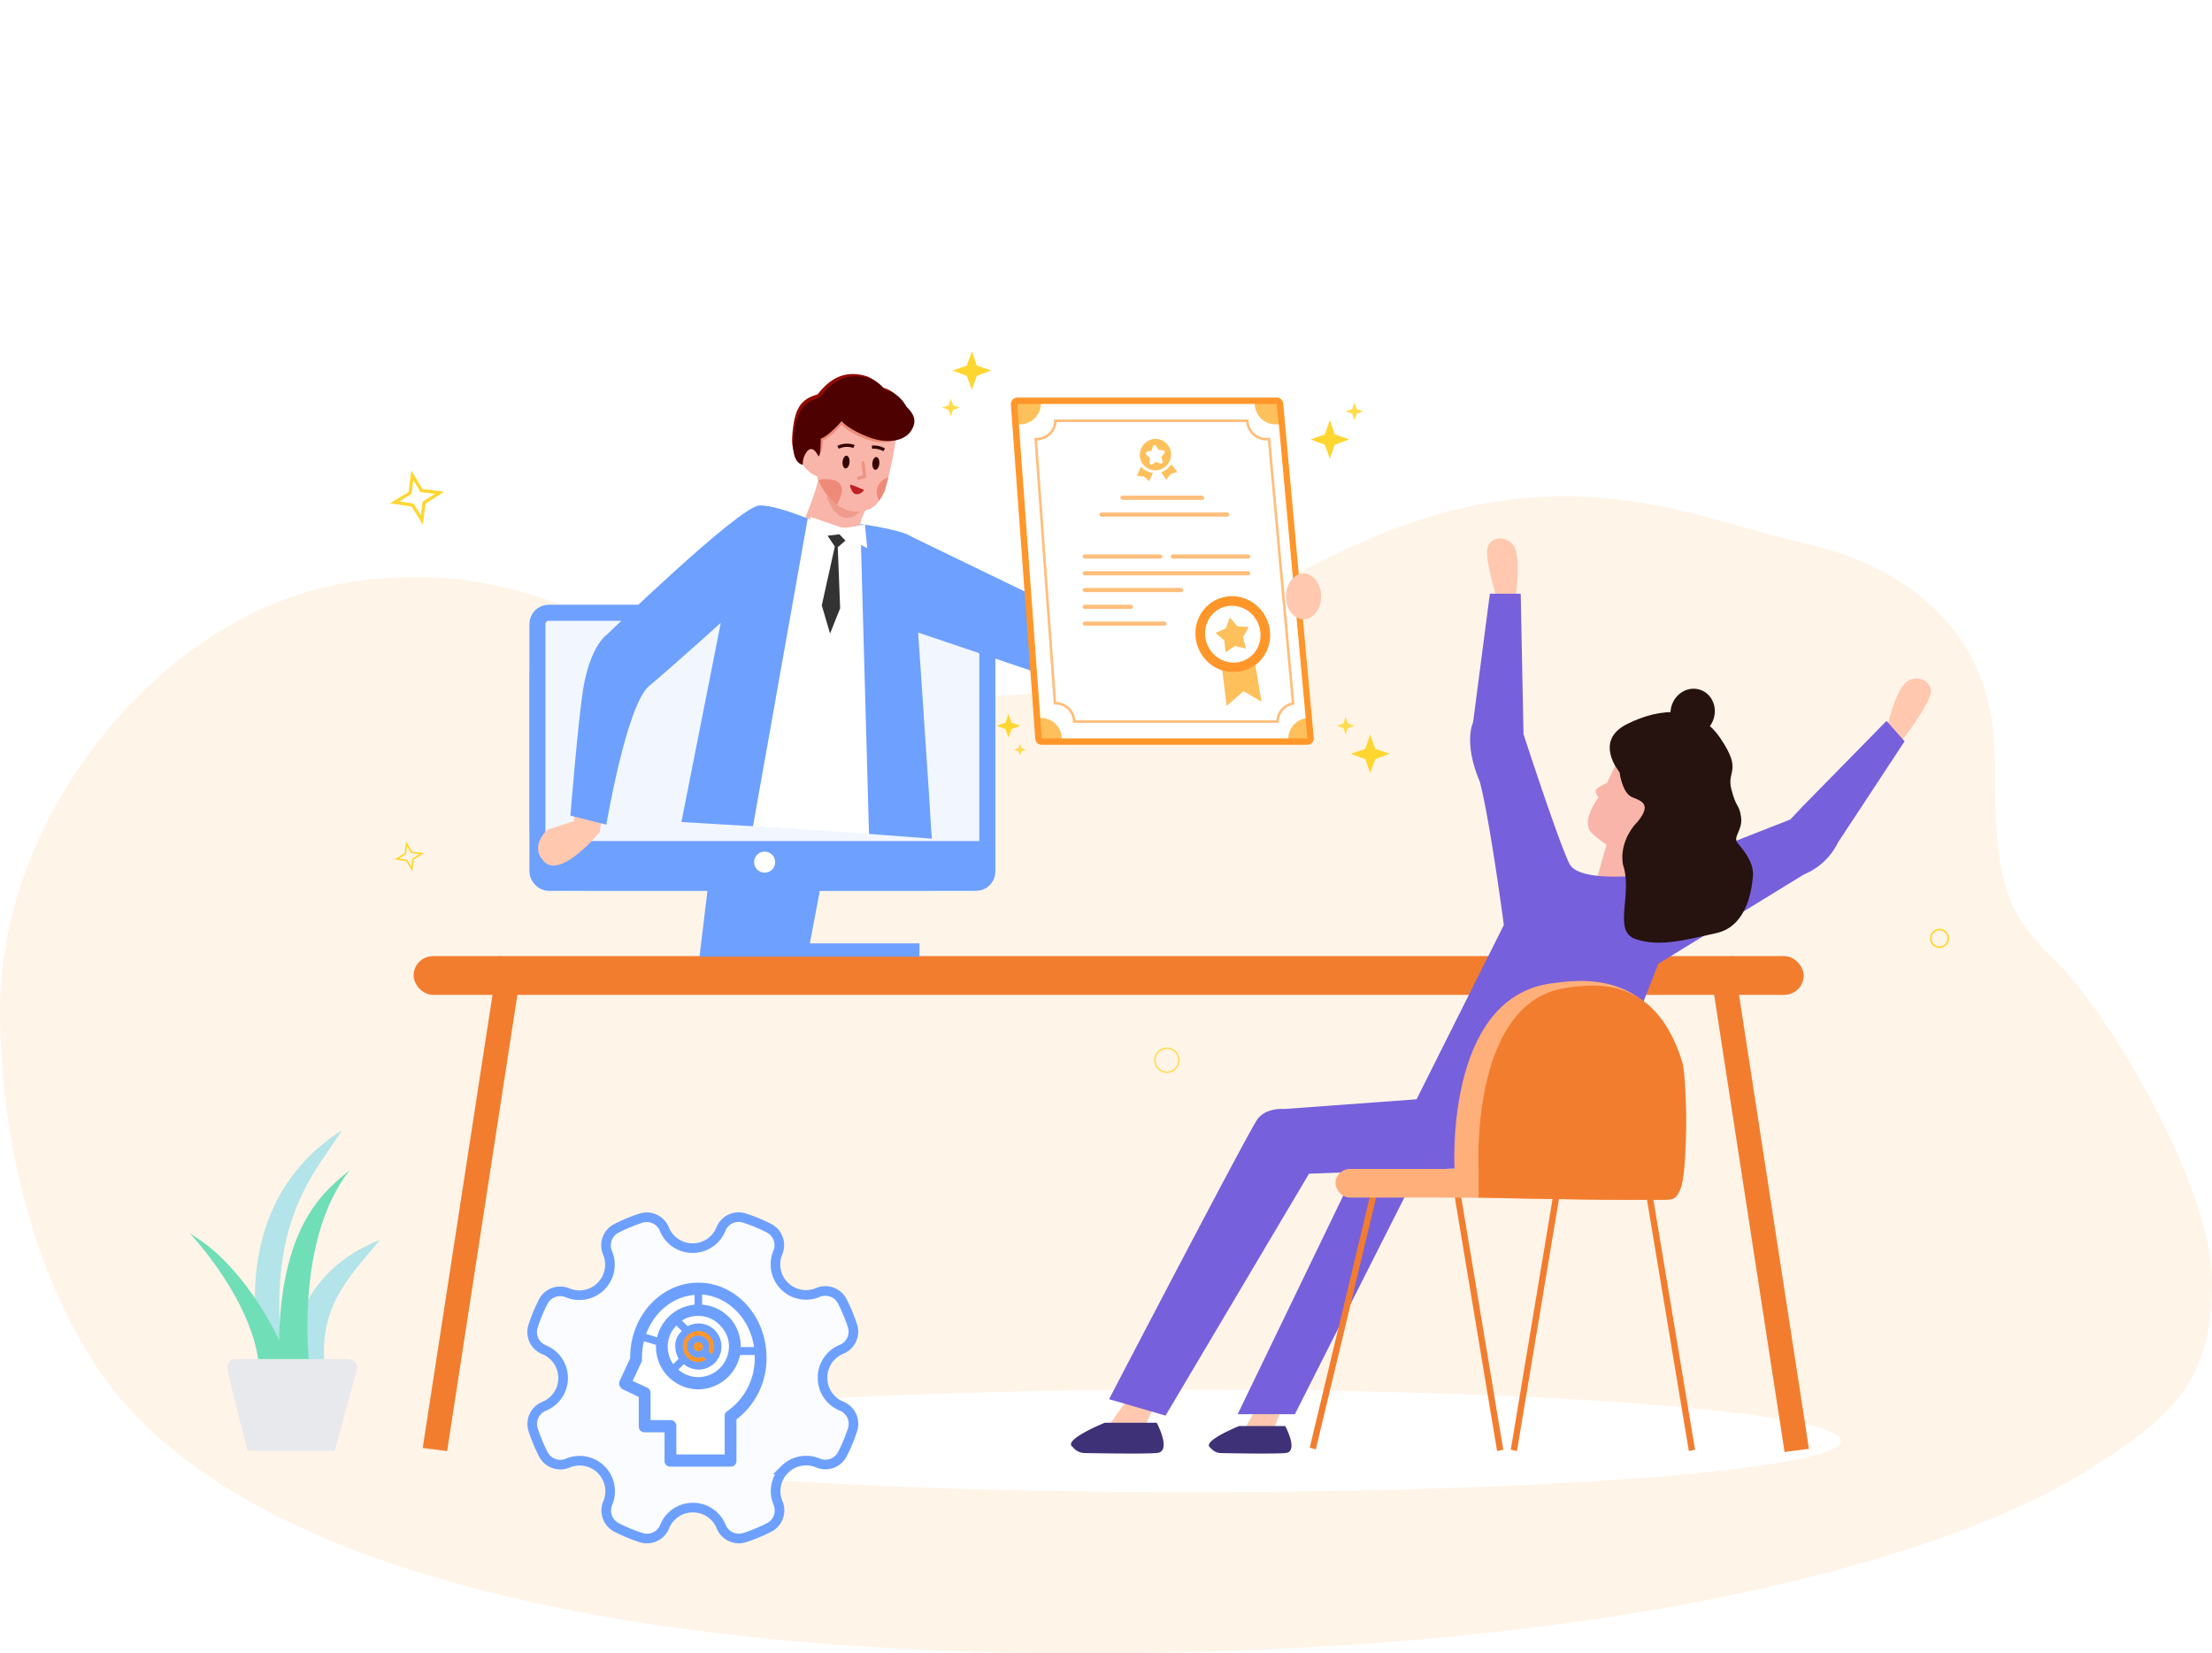 <svg xmlns="http://www.w3.org/2000/svg" xmlns:xlink="http://www.w3.org/1999/xlink" width="690" height="515.677" viewBox="0 0 690 515.677">
  <defs>
    <style>
      .cls-1 {
        fill: #fff4e8;
      }

      .cls-2, .cls-31 {
        fill: #fff;
      }

      .cls-3 {
        fill: #f27d2f;
      }

      .cls-4 {
        fill: #4075be;
      }

      .cls-5 {
        fill: #f2f7ff;
        stroke: #6da0ff;
        stroke-width: 5px;
      }

      .cls-6 {
        fill: #6da0ff;
      }

      .cls-7 {
        fill: #f9b5a9;
      }

      .cls-8 {
        fill: #ef9b8c;
      }

      .cls-9 {
        fill: #920b03;
      }

      .cls-10 {
        fill: #ed8c79;
      }

      .cls-11 {
        fill: #4d0101;
      }

      .cls-12, .cls-14, .cls-28, .cls-34, .cls-35, .cls-36, .cls-42 {
        fill: none;
      }

      .cls-12 {
        stroke: #320101;
      }

      .cls-13 {
        fill: #320101;
      }

      .cls-14 {
        stroke: #ef9381;
      }

      .cls-14, .cls-27, .cls-34 {
        stroke-linecap: round;
      }

      .cls-14, .cls-27 {
        stroke-linejoin: round;
      }

      .cls-15 {
        fill: #be2023;
      }

      .cls-16 {
        fill: #ed8b78;
      }

      .cls-17 {
        fill: #ffc8af;
      }

      .cls-18 {
        fill: #333;
      }

      .cls-19 {
        fill: #3e3178;
      }

      .cls-20 {
        fill: #7660dc;
      }

      .cls-21 {
        fill: #26120f;
      }

      .cls-22 {
        fill: #ffaf7a;
      }

      .cls-23 {
        fill: #b2e4e9;
      }

      .cls-24 {
        fill: #70deb7;
      }

      .cls-25 {
        fill: #e7e9ed;
      }

      .cls-26, .cls-38, .cls-40 {
        fill: #ff962a;
      }

      .cls-26 {
        opacity: 0.15;
      }

      .cls-27, .cls-30 {
        fill: #fec05b;
      }

      .cls-28 {
        stroke: #ffbe7b;
        stroke-width: 0.8px;
      }

      .cls-29 {
        fill: #ffbe7b;
      }

      .cls-31 {
        stroke: #ff962a;
      }

      .cls-31, .cls-37 {
        stroke-width: 3px;
      }

      .cls-32 {
        fill: #ffd630;
      }

      .cls-33 {
        fill: #ffdc4e;
      }

      .cls-35, .cls-36 {
        stroke: #ffd630;
        stroke-width: 0.5px;
      }

      .cls-36 {
        opacity: 0.75;
      }

      .cls-37 {
        fill: #fbfcff;
      }

      .cls-37, .cls-39 {
        stroke: #6da0fe;
      }

      .cls-39 {
        fill: #6da0fe;
      }

      .cls-41, .cls-43, .cls-44, .cls-45 {
        stroke: none;
      }

      .cls-43 {
        fill: #ff962a;
      }

      .cls-44 {
        fill: #ffd630;
      }

      .cls-45 {
        fill: #6da0fe;
      }

      .cls-46 {
        filter: url(#路径_4396);
      }

      .cls-47 {
        filter: url(#路径_4295);
      }

      .cls-48 {
        filter: url(#路径_2794);
      }
    </style>
    <filter id="路径_2794" x="244.509" y="155.227" width="31.821" height="22.081" filterUnits="userSpaceOnUse">
      <feOffset input="SourceAlpha"/>
      <feGaussianBlur stdDeviation="2" result="blur"/>
      <feFlood flood-opacity="0.161"/>
      <feComposite operator="in" in2="blur"/>
      <feComposite in="SourceGraphic"/>
    </filter>
    <filter id="路径_4295" x="307.819" y="116.5" width="109.484" height="123.294" filterUnits="userSpaceOnUse">
      <feOffset input="SourceAlpha"/>
      <feGaussianBlur stdDeviation="2.5" result="blur-2"/>
      <feFlood flood-color="#d85600" flood-opacity="0.122"/>
      <feComposite operator="in" in2="blur-2"/>
      <feComposite in="SourceGraphic"/>
    </filter>
    <filter id="路径_4396" x="155.482" y="369.111" width="121.266" height="121.267" filterUnits="userSpaceOnUse">
      <feOffset dy="1" input="SourceAlpha"/>
      <feGaussianBlur stdDeviation="3" result="blur-3"/>
      <feFlood flood-color="#0050e5" flood-opacity="0.161"/>
      <feComposite operator="in" in2="blur-3"/>
      <feComposite in="SourceGraphic"/>
    </filter>
  </defs>
  <g id="组_7495" data-name="组 7495" transform="translate(-970 -61.323)">
    <g id="组_7488" data-name="组 7488">
      <g id="组_7409" data-name="组 7409" transform="translate(-4.882 -58.187)">
        <path id="路径-244" class="cls-1" d="M31.961,297.206c50.876,62.142,178.957,81.245,301.309,81.245,183.529,0,276.913-35.243,309.166-54.3s43.526-30.981,43.526-61.533S652.824,177.505,637.088,162.4s-19.047-24.906-18.853-62.395-24.008-59.626-59.4-67.794S484.476,4.2,421.6,31.455,354.219,88.247,268.447,77.783,167.729,36.039,107.283,44.045-4.038,116.732-4.038,177.51C-4.038,218.03,6.75,264.948,31.961,297.206Z" transform="translate(978.92 256.736)"/>
        <ellipse id="椭圆_959" data-name="椭圆 959" class="cls-2" cx="202" cy="16" rx="202" ry="16" transform="translate(1145.155 552.926)"/>
        <g id="桌子" transform="translate(1103.895 417.348)">
          <rect id="矩形_6615" data-name="矩形 6615" class="cls-3" width="433.619" height="12.075" rx="6.038" transform="translate(0 0.377)"/>
          <path id="路径_4316" data-name="路径 4316" class="cls-3" d="M2.05.093,9.721,0,7.671,155.195,0,155.288Z" transform="translate(24.46 0) rotate(8)"/>
          <path id="路径_4317" data-name="路径 4317" class="cls-3" d="M0,0,7.671.093l2.05,155.474-7.671-.093Z" transform="translate(435.256 154.052) rotate(172)"/>
        </g>
        <g id="电脑" transform="translate(1140.022 308.133)">
          <g id="组_7401" data-name="组 7401" transform="translate(0 0)">
            <g id="组_6229" data-name="组 6229" transform="translate(0)">
              <g id="组_5922" data-name="组 5922">
                <g id="组_5917" data-name="组 5917">
                  <g id="组_5904" data-name="组 5904">
                    <g id="组_5680" data-name="组 5680">
                      <g id="组_5641" data-name="组 5641">
                        <g id="组_5638" data-name="组 5638">
                          <g id="组_5632" data-name="组 5632">
                            <g id="组_5520" data-name="组 5520">
                              <g id="组_5404" data-name="组 5404">
                                <rect id="矩形_5366" data-name="矩形 5366" class="cls-4" width="142.807" height="86.692" rx="20" transform="translate(0 2.535)"/>
                                <g id="矩形_5207" data-name="矩形 5207" class="cls-5">
                                  <rect class="cls-41" width="145.341" height="89.227" rx="6"/>
                                  <rect class="cls-42" x="2.5" y="2.5" width="140.341" height="84.227" rx="3.5"/>
                                </g>
                              </g>
                            </g>
                          </g>
                        </g>
                      </g>
                    </g>
                  </g>
                </g>
              </g>
            </g>
          </g>
          <rect id="矩形_6618" data-name="矩形 6618" class="cls-6" width="137.221" height="12.075" transform="translate(4.222 73.693)"/>
          <path id="路径_4268" data-name="路径 4268" class="cls-6" d="M-4250.052,1620.879l-3.465,28.651h68.623v-4.159h-34.2l4.39-23.106Z" transform="translate(4306.571 -1539.756)"/>
          <circle id="椭圆_942" data-name="椭圆 942" class="cls-2" cx="3.293" cy="3.293" r="3.293" transform="translate(70.088 76.986)"/>
        </g>
        <g id="男" transform="translate(1140.143 222.187)">
          <g id="组_7398" data-name="组 7398" transform="translate(26.434 0) rotate(9)">
            <g id="组_5240" data-name="组 5240" transform="translate(0 0)">
              <g id="组_5202" data-name="组 5202" transform="translate(0 0)">
                <path id="路径_2802" data-name="路径 2802" class="cls-7" d="M1.185,0A109.056,109.056,0,0,1,0,16.6c7.529,3.431,18.166,5.783,18.166,5.783H21.69l-1.8-5.783s-4.036-3.621-1.726-12.216C5.8,1.269,1.185,0,1.185,0Z" transform="translate(69.066 35.885) rotate(7)"/>
                <path id="路径_2809" data-name="路径 2809" class="cls-8" d="M0,0S4.251,8.294,9.694,4.348A21.3,21.3,0,0,0,12.264.962C6.925,1.8,0,0,0,0Z" transform="matrix(0.999, 0.035, -0.035, 0.999, 73.518, 41.171)"/>
                <g id="组_5199" data-name="组 5199" transform="translate(62.126 0) rotate(7)">
                  <path id="路径_2780" data-name="路径 2780" class="cls-7" d="M2.377,21.289s1.484,2.105,5.539,2.649c.621,1.482,7.8,9.827,15.825,6.861,2.888-1.481,4.918-2.238,5.695-8.966C29.513,17,28.5,0,26.317,0S8.2.083,6.745,1.718.19,6.588.009,12.225A15.288,15.288,0,0,0,2.377,21.289Z" transform="translate(3.815 10.344)"/>
                  <path id="路径_2789" data-name="路径 2789" class="cls-9" d="M5.615,30.362s-3.5.758-4.926-6.581S-.215,12.745,4.8,9.693C6.449,5.892,9.4-.385,18.423.019c2.95.518,4.19,1.266,5.016,2.015a9.965,9.965,0,0,1,7.728,2.995c2.419,1.324,4.481,2.763,3.6,6.276s-5.426,6.221-12.15,5.644-9.263-2.36-9.263-2.36-2.534,5.355-4.655,6.736c.529,2.075,1.414,5.07.765,5.3-.539-.586-2.476-2.677-3.63-.7A5.762,5.762,0,0,0,5.615,30.362Z" transform="translate(0 0)"/>
                  <path id="路径_2792" data-name="路径 2792" class="cls-10" d="M1.367,21.586s.164,5.26-1.121-1.5,2.7-6.875,7.218-9.686c1.49-3.5,1.8-7.358,9.94-6.987,2.659.477,2.612-4.036,3.356-3.346a8.88,8.88,0,0,1,6.97,2.757c2.179,1.218,4.042,2.544,3.245,5.778s-4.9,5.725-10.959,5.2-8.351-2.174-8.351-2.174-2.286,4.93-4.2,6.2c.478,1.908.584,4.555,0,4.767-.486-.537-2.64-4.324-3.68-2.507S1.367,21.586,1.367,21.586Z" transform="translate(2.955 5.079)"/>
                  <path id="路径_2779" data-name="路径 2779" class="cls-11" d="M5.71,31.621S2.149,32.41.7,24.769-.218,13.274,4.88,10.1C6.559,6.137,9.558-.4,18.737.019c3,.539,4.256,1.32,5.094,2.1A10.006,10.006,0,0,1,31.69,5.237c2.458,1.38,4.559,2.879,3.657,6.538s-5.516,6.479-12.355,5.878S13.575,15.2,13.575,15.2,11,20.771,8.838,22.212c.539,2.157,1.441,5.277.777,5.517C9.072,27.12,7.1,24.941,5.925,27A6.13,6.13,0,0,0,5.71,31.621Z" transform="translate(0.754 0.417)"/>
                  <path id="路径_2785" data-name="路径 2785" class="cls-12" d="M0,1.614A6.52,6.52,0,0,1,4.715,0" transform="translate(15.512 22.145)"/>
                  <path id="路径_2786" data-name="路径 2786" class="cls-12" d="M0,2.231A6.549,6.549,0,0,1,3.2,0" transform="translate(26.821 18.901) rotate(31)"/>
                  <ellipse id="椭圆_648" data-name="椭圆 648" class="cls-13" cx="1.086" cy="1.991" rx="1.086" ry="1.991" transform="matrix(0.982, -0.191, 0.191, 0.982, 26.783, 23.592)"/>
                  <ellipse id="椭圆_649" data-name="椭圆 649" class="cls-13" cx="1.086" cy="1.991" rx="1.086" ry="1.991" transform="matrix(0.982, -0.191, 0.191, 0.982, 17.728, 25.753)"/>
                  <path id="路径_2787" data-name="路径 2787" class="cls-14" d="M0,0,1.634,3.978,0,5" transform="translate(24.338 26.245)"/>
                  <g id="组_5198" data-name="组 5198" transform="translate(11.967 28.365)">
                    <path id="路径_2788" data-name="路径 2788" class="cls-15" d="M.03.117h0C-.208-.02.992,2.5,2.443,2.424S4.7.49,4.7.49,3.294.23,1.869.117C.811.077.088-.125.03.117Z" transform="translate(10.388 5.496)"/>
                    <path id="路径_2790" data-name="路径 2790" class="cls-16" d="M0,1.583S10.023-4.387,8.164,6.86a17.236,17.236,0,0,1-4.873-2.4A19.216,19.216,0,0,1,0,1.583Z" transform="matrix(0.998, 0.07, -0.07, 0.998, 0.479, 5.269)"/>
                    <path id="路径_2791" data-name="路径 2791" class="cls-16" d="M2.417,0s-4.885,3.238-.765,7.923c0,0,.271-.854.316-1a12.179,12.179,0,0,0,.5-2.427c.064-.7-.006-1.439,0-2.286C2.447,1.426,2.417,0,2.417,0Z" transform="translate(18.793 0)"/>
                  </g>
                </g>
                <path id="路径_4270" data-name="路径 4270" class="cls-17" d="M11.258,0l8.675,1.679-.7,4.477S7.481,20.428,2.163,15.531,3,5.317,3,5.317l8.255-2.659Z" transform="translate(0 152.625) rotate(-9)"/>
                <path id="路径_4265" data-name="路径 4265" class="cls-6" d="M75.655,5.952S58.3-.767,52,.073,7.258,43.72,7.258,43.72s-4.7,3.6-6.043,17.24C.326,70.913,0,100.655,0,100.655L11.382,102.7s3.649-37.7,10.312-44.1S42.6,37.408,42.6,37.408l-7.915,62.839,37.479-.412Z" transform="translate(1.362 51.716) rotate(-5)"/>
                <path id="路径_2793" data-name="路径 2793" class="cls-2" d="M1.849.423,0,97.962l37.929-3.668L18.51,0s-5.2,2.454-7.591,1.958S1.849.423,1.849.423Z" transform="translate(66.906 48.491)"/>
                <g id="组_5197" data-name="组 5197" transform="translate(75.492 52.003)">
                  <path id="路径_2796" data-name="路径 2796" class="cls-18" d="M0,.983,3.516,4.774,5.969,1.843,3.516,0Z"/>
                  <path id="路径_2797" data-name="路径 2797" class="cls-18" d="M1.148,0,0,18.765l3.928,8.272L5.8,18.765,2.1.136Z" transform="translate(1.833 4.198)"/>
                </g>
                <path id="路径_2801" data-name="路径 2801" class="cls-6" d="M0,.175s15.457-.849,16.348,1.2S37.081,78.729,37.081,78.729L40.605,92.3l-19.5,2.3Z" transform="matrix(0.999, 0.035, -0.035, 0.999, 85.254, 47.831)"/>
                <g class="cls-48" transform="matrix(0.99, -0.16, 0.16, 0.99, -205.4, -71.43)">
                  <path id="路径_2794-2" data-name="路径 2794" class="cls-2" d="M0,.306V2.05L.193,3.674.576,6.888,9.784,4.28l9.142,2.929L17.108,0s-5.7,2.4-7.324,2.082S0,.306,0,.306Z" transform="translate(251.64 161.23) rotate(9)"/>
                </g>
              </g>
            </g>
          </g>
          <path id="路径_4269" data-name="路径 4269" class="cls-6" d="M-4133.521,1483.322l60.839,29.441-8.411,17.722-54.4-18.357Z" transform="translate(4250.736 -1419.499)"/>
        </g>
        <g id="女" transform="translate(1308.955 287.189)">
          <path id="路径_4291" data-name="路径 4291" class="cls-17" d="M-4219.427,1757.978l-6.783,12.138h9.282l4.285-12.138Z" transform="translate(4280.086 -1491.565)"/>
          <path id="路径_4293" data-name="路径 4293" class="cls-17" d="M-4217.567,1757.978l-8.642,12.138h11.827l5.458-12.138Z" transform="translate(4236.86 -1491.565)"/>
          <path id="路径_4290" data-name="路径 4290" class="cls-19" d="M-4196.066,2261.823s-12.008,4.812-8.92,6.767a4.345,4.345,0,0,0,3.086,1.654s15.89.331,20.244,0,0-8.421,0-8.421Z" transform="translate(4248.505 -1984.712)"/>
          <path id="路径_4292" data-name="路径 4292" class="cls-19" d="M-4194.917,2261.823s-13.472,5.4-10.007,7.592a4.878,4.878,0,0,0,3.463,1.855s17.827.371,22.71,0,0-9.447,0-9.447Z" transform="translate(4205.494 -1985.756)"/>
          <path id="路径_4289" data-name="路径 4289" class="cls-20" d="M-4163.2,2180.065l-38.994,80.734h17.85l39.269-77.713Z" transform="translate(4254.191 -1987.385)"/>
          <path id="路径_4284" data-name="路径 4284" class="cls-7" d="M4.274,0,2.647,10.872S-.459,13.386.058,14.422a3.514,3.514,0,0,0,1.4,1.479s-3.328,8.875,1.183,11.242S14.7,30.915,14.7,30.915L23.281,9.763Z" transform="translate(167.837 65.372) rotate(17)"/>
          <path id="路径_4286" data-name="路径 4286" class="cls-7" d="M-3657.208,2587.5l-5.059,17.849,16.476,1.647,1.648-19.5Z" transform="translate(3825.263 -2495.271)"/>
          <path id="路径_4287" data-name="路径 4287" class="cls-17" d="M-3991.694,2044.831s2.473-10.689,5.65-13.592,8.122-.816,7.945,2.812-8.96,15.118-8.96,15.118Z" transform="translate(4246.333 -1985.94)"/>
          <path id="路径_4288" data-name="路径 4288" class="cls-17" d="M13.711,15.314S11.127,4.27,7.949,1.368-.172.551,0,4.18,8.832,18.693,8.832,18.693Z" transform="translate(131.481 -1) rotate(21)"/>
          <path id="路径_4274" data-name="路径 4274" class="cls-20" d="M-4049.58,2494.972l-5.251,40.18s-3.1,6.138,2.122,18.494c3.25,12.5,7.487,44.665,7.487,44.665l-27.222,54.356-41.19,3.021s-5.671-.56-8.434,3.177-46.3,87.339-46.3,87.339l17.621,5.12,44.751-75.453,84.456-2.978,24.5-62.5,45.5-27.9a20.4,20.4,0,0,0,10.574-9.974c4.875-7.374,20.749-31.5,20.749-31.5l-5.625-6.374-26.5,27-3.5,3.75-43.622,17.1s-22,3.025-25.248-3.224-14.374-40.5-14.374-40.5l-.875-43.8Z" transform="translate(4180.251 -2477.478)"/>
          <path id="路径_4285" data-name="路径 4285" class="cls-21" d="M-3285.048,1944.127s-8.238-9.717,2.324-15,22.179-5.915,29.15,4.436,1.824,9.867,3.429,15.98,2.354,4.341,2.992,8.472-2.6,6.224-1.125,8.125,4.968,5.567,4.872,10c-.269,3.085-1.237,15.879-11.392,18.16s-17.936,4.374-25.248,1.875-.746-13.842-3.941-23.255c-.932-5.22,1.594-10.365,4.585-13.352,4.376-5.4,1.414-6.4-1.71-7.647S-3285.048,1944.127-3285.048,1944.127Z" transform="translate(3456.164 -1870.962)"/>
          <ellipse id="椭圆_944" data-name="椭圆 944" class="cls-21" cx="6.864" cy="7.355" rx="6.864" ry="7.355" transform="translate(189.833 45.246) rotate(19)"/>
        </g>
        <g id="椅子" transform="translate(1381.312 425.466)">
          <path id="路径_4297" data-name="路径 4297" class="cls-3" d="M0,0,1.973.061l2.2,81.928L2.2,81.928Z" transform="matrix(0.966, 0.259, -0.259, 0.966, 21.22, 65.86)"/>
          <path id="路径_4298" data-name="路径 4298" class="cls-3" d="M0,0,1.973.061l2.2,81.928L2.2,81.928Z" transform="translate(78.308 65.358) rotate(11)"/>
          <path id="路径_4299" data-name="路径 4299" class="cls-3" d="M2.2.061,4.174,0l-2.2,81.928L0,81.989Z" transform="translate(124.481 145.841) rotate(169)"/>
          <path id="路径_4296" data-name="路径 4296" class="cls-3" d="M2.2.061,4.174,0l-2.2,81.928L0,81.989Z" transform="translate(64.663 145.841) rotate(169)"/>
          <g id="组_7403" data-name="组 7403" transform="translate(10.16 0)">
            <path id="路径_4272" data-name="路径 4272" class="cls-22" d="M-4124.357,2168.554s-3.376-53.365,29.542-58.447c10-1.431,31.728-4.437,40.968,23.881,1.673,6.976,3.452,31.75-1.813,37.757s-18.471,5.783-18.471,5.783l-50.226-.742Z" transform="translate(4161.505 -2109.249)"/>
            <rect id="矩形_6619" data-name="矩形 6619" class="cls-22" width="41.915" height="8.918" rx="4.459" transform="translate(0 58.637)"/>
            <path id="路径_4273" data-name="路径 4273" class="cls-3" d="M-4124.367,2167.306s-3.046-52.242,26.658-57.218c9.024-1.4,28.629-4.344,36.966,23.379,1.509,6.829,1.585,34.32-.7,39.3-1.3,2.826-1.648,3.249-4.9,3.321-2.006.047-5.837,0-12.7,0-15.838,0-45.321-.726-45.321-.726Z" transform="translate(4169.015 -2107.813)"/>
          </g>
        </g>
        <g id="组_5716" data-name="组 5716" transform="translate(1034.032 472.07)">
          <path id="路径_2845" data-name="路径 2845" class="cls-23" d="M19259.719-9415.9s-15.854-50.512,24.043-75.763c-8.73,13.833-24.986,29.284-17.734,76.436A18.883,18.883,0,0,1,19259.719-9415.9Z" transform="translate(-19236.252 9491.663)"/>
          <path id="路径_2846" data-name="路径 2846" class="cls-23" d="M19280.729-9378.219s-4.205-29.77,27.406-42.343c-10.309,12.4-20.086,21.647-16.943,42.343C19285.781-9377.952,19280.729-9378.219,19280.729-9378.219Z" transform="translate(-19248.703 9454.667)"/>
          <path id="路径_2844" data-name="路径 2844" class="cls-24" d="M19216.719-9444.55c11.287,7.313,20.834,21.954,25.346,31.678.723-37.718,15.6-47.428,22.113-53.112-17.67,22.317-12.6,61.79-12.6,61.79s-10.539.207-15.709,0c-1.557-20.871-21.7-42.054-21.7-42.054Z" transform="translate(-19214.166 9478.301)"/>
          <path id="路径_2843" data-name="路径 2843" class="cls-25" d="M19238.852-9339.472c.623,3.718,6.2,25.109,6.2,25.109h27.182l6.408-23.455s2.473-5.168-2.8-5.168h-34.3S19238.232-9343.19,19238.852-9339.472Z" transform="translate(-19226.975 9414.304)"/>
        </g>
        <g id="组_7408" data-name="组 7408" transform="translate(1290.893 245.51)">
          <g id="组_7405" data-name="组 7405" transform="translate(0 0)">
            <path id="路径_4303" data-name="路径 4303" class="cls-26" d="M-4255.561,2003.645h82.13l9.662,105.842h-84.062Z" transform="translate(4255.561 -2003.645)"/>
            <g class="cls-47" transform="matrix(1, 0, 0, 1, -316.01, -126)">
              <g id="路径_4295-2" data-name="路径 4295" class="cls-27" transform="translate(4572.88 -1877.64)">
                <path class="cls-41" d="M -4163.981 2108.938 L -4165.077 2108.938 L -4247.941 2108.938 L -4248.871 2108.938 L -4248.938 2108.011 L -4256.559 2003.717 L -4256.637 2002.644 L -4255.561 2002.644 L -4174.602 2002.644 L -4173.689 2002.644 L -4173.606 2003.553 L -4164.081 2107.847 L -4163.981 2108.938 Z"/>
                <path class="cls-43" d="M -4255.561 2003.645 L -4247.941 2107.938 L -4165.077 2107.938 L -4174.602 2003.645 L -4255.561 2003.645 M -4255.561 2001.645 L -4174.602 2001.645 C -4173.568 2001.645 -4172.705 2002.433 -4172.61 2003.463 L -4163.085 2107.757 C -4163.034 2108.316 -4163.221 2108.872 -4163.6 2109.287 C -4163.979 2109.702 -4164.515 2109.938 -4165.077 2109.938 L -4247.941 2109.938 C -4248.989 2109.938 -4249.859 2109.129 -4249.936 2108.084 L -4257.556 2003.79 C -4257.596 2003.236 -4257.404 2002.69 -4257.026 2002.283 C -4256.647 2001.876 -4256.117 2001.645 -4255.561 2001.645 Z"/>
              </g>
            </g>
            <path id="减去_57" data-name="减去 57" class="cls-2" d="M84.026,104.294H13.378a6.5,6.5,0,0,0-6.539-6.36l-.149,0L0,6.353c.093,0,.193.007.3.007A6.5,6.5,0,0,0,6.837,0H73.56A6.5,6.5,0,0,0,80.1,6.36a6.621,6.621,0,0,0,.971-.072l8.377,91.741a6.551,6.551,0,0,0-5.421,6.264Z" transform="translate(1.827 0)"/>
            <path id="减去_58" data-name="减去 58" class="cls-28" d="M75.423,93.829H12.009a5.844,5.844,0,0,0-5.87-5.722l-.134,0L0,5.716c.084,0,.173.006.268.006A5.844,5.844,0,0,0,6.137,0H66.029A5.844,5.844,0,0,0,71.9,5.722a5.93,5.93,0,0,0,.872-.064l7.52,82.535a5.889,5.889,0,0,0-4.866,5.635Z" transform="translate(7.06 5.233)"/>
          </g>
          <rect id="矩形_6625" data-name="矩形 6625" class="cls-29" width="40.554" height="1.308" rx="0.654" transform="translate(26.927 33.832)"/>
          <rect id="矩形_6626" data-name="矩形 6626" class="cls-29" width="26.164" height="1.308" rx="0.654" transform="translate(33.468 28.6)"/>
          <rect id="矩形_6627" data-name="矩形 6627" class="cls-29" width="24.856" height="1.308" rx="0.654" transform="translate(21.694 46.915)"/>
          <rect id="矩形_6632" data-name="矩形 6632" class="cls-29" width="24.856" height="1.308" rx="0.654" transform="translate(49.166 46.915)"/>
          <rect id="矩形_6628" data-name="矩形 6628" class="cls-29" width="52.328" height="1.308" rx="0.654" transform="translate(21.694 52.147)"/>
          <rect id="矩形_6629" data-name="矩形 6629" class="cls-29" width="31.397" height="1.308" rx="0.654" transform="translate(21.694 57.38)"/>
          <rect id="矩形_6630" data-name="矩形 6630" class="cls-29" width="15.698" height="1.308" rx="0.654" transform="translate(21.694 62.613)"/>
          <rect id="矩形_6631" data-name="矩形 6631" class="cls-29" width="26.164" height="1.308" rx="0.654" transform="translate(21.694 67.846)"/>
          <path id="路径_4302" data-name="路径 4302" class="cls-30" d="M3.638,12.992S2.91,12.173,2.222,11.5q-1.1-.3-2.222-.565L1.514,8.315a6.772,6.772,0,0,0,3.527,2.261Zm6.905-1.624C9.854,12.043,9,12.992,9,12.992l-1.39-2.416A6.391,6.391,0,0,0,11,8.315l1.637,2.618a21.33,21.33,0,0,0-2.1.435ZM6.314,0a5.116,5.116,0,0,0-4.9,5.041,4.888,4.888,0,0,0,4.9,4.781,5,5,0,0,0,4.9-4.911A5,5,0,0,0,6.314,0ZM9.146,4.7l-.857.89a.488.488,0,0,0-.136.455v.019l.195,1.208a.5.5,0,0,1-.058.338.549.549,0,0,1-.747.221L6.554,7.3a.491.491,0,0,0-.507.019l-.961.513a.594.594,0,0,1-.351.058.553.553,0,0,1-.455-.624l.2-1.254a.485.485,0,0,0-.13-.4L3.488,4.7a.674.674,0,0,1-.149-.305A.551.551,0,0,1,3.8,3.774L4.9,3.6a.463.463,0,0,0,.4-.279l.507-1.078a.568.568,0,0,1,.5-.312.552.552,0,0,1,.5.312l.5,1.072a.478.478,0,0,0,.416.292l1.1.169a.614.614,0,0,1,.305.149.557.557,0,0,1,.006.773Z" transform="translate(37.693 11.442) rotate(-5)"/>
          <g id="组_7407" data-name="组 7407" transform="matrix(0.998, -0.07, 0.07, 0.998, 52.282, 57.505)">
            <path id="路径_4307" data-name="路径 4307" class="cls-30" d="M0,.782.669,13.507,6.251,9.265l5.358,3.684L10.381,0Z" transform="translate(11.059 24.077)"/>
            <g id="椭圆_956" data-name="椭圆 956" class="cls-31" transform="translate(0 8.682) rotate(-22)">
              <ellipse class="cls-41" cx="11.588" cy="11.925" rx="11.588" ry="11.925"/>
              <ellipse class="cls-42" cx="11.588" cy="11.925" rx="10.088" ry="10.425"/>
            </g>
            <ellipse id="椭圆_955" data-name="椭圆 955" class="cls-2" cx="7.746" cy="8.083" rx="7.746" ry="8.083" transform="translate(5.003 10.719) rotate(-22)"/>
            <path id="多边形_30" data-name="多边形 30" class="cls-30" d="M5.237,0,7.07,3.137l3.4.863L8.2,6.8l.271,3.671L5.237,9.069,2,10.474,2.271,6.8,0,4l3.4-.863Z" transform="matrix(0.995, -0.105, 0.105, 0.995, 9.457, 10.65)"/>
          </g>
        </g>
        <ellipse id="椭圆_945" data-name="椭圆 945" class="cls-17" cx="5.489" cy="7.136" rx="5.489" ry="7.136" transform="translate(1376.013 298.388)"/>
        <path id="路径_4308" data-name="路径 4308" class="cls-32" d="M6.038,0,7.556,4.474l4.519,1.563L7.556,7.715l-1.519,4.36L4.466,7.715,0,6.038,4.466,4.474Z" transform="translate(1383.682 250.524)"/>
        <path id="路径_4310" data-name="路径 4310" class="cls-32" d="M6.038,0,4.519,4.474,0,6.038,4.519,7.715l1.519,4.36,1.572-4.36,4.466-1.678L7.609,4.474Z" transform="translate(1396.256 348.586)"/>
        <path id="路径_4313" data-name="路径 4313" class="cls-32" d="M6.038,0,7.556,4.474l4.519,1.563L7.556,7.715l-1.519,4.36L4.466,7.715,0,6.038,4.466,4.474Z" transform="translate(1272.01 229.043)"/>
        <path id="路径_4309" data-name="路径 4309" class="cls-33" d="M2.736,0l.688,2.027,2.048.708L3.424,3.5,2.736,5.472,2.024,3.5,0,2.736l2.024-.708Z" transform="translate(1394.646 245.052)"/>
        <path id="路径_4311" data-name="路径 4311" class="cls-33" d="M2.736,0,2.048,2.027,0,2.736l2.048.76.688,1.976L3.448,3.5l2.024-.76L3.448,2.027Z" transform="translate(1391.898 343.121)"/>
        <path id="路径_4314" data-name="路径 4314" class="cls-32" d="M3.717,0,2.782,2.755,0,3.717,2.782,4.75l.935,2.684L4.685,4.75,7.434,3.717,4.685,2.755Z" transform="translate(1285.735 342.157)"/>
        <path id="路径_4315" data-name="路径 4315" class="cls-33" d="M1.859,0,1.391,1.377,0,1.859l1.391.516.467,1.342.484-1.342,1.375-.516L2.342,1.377Z" transform="translate(1291.191 351.472)"/>
        <path id="路径_4312" data-name="路径 4312" class="cls-33" d="M2.736,0l.688,2.027,2.048.708L3.424,3.5,2.736,5.472,2.024,3.5,0,2.736l2.024-.708Z" transform="translate(1268.746 243.88)"/>
      </g>
      <g id="路径_4387" data-name="路径 4387" class="cls-34" transform="matrix(0.978, -0.208, 0.208, 0.978, 1089.854, 209.843)">
        <path class="cls-41" d="M8.645,0l2.174,6.406,6.47,2.238-6.47,2.4L8.645,17.289l-2.25-6.243L0,8.645,6.394,6.406Z"/>
        <path class="cls-44" d="M 8.628 3.064 L 7.179 7.191 L 2.932 8.678 L 7.178 10.273 L 8.628 14.295 L 10.029 10.273 L 14.326 8.678 L 10.029 7.191 L 8.628 3.064 M 8.645 1.9073486328125e-06 L 10.819 6.406 L 17.289 8.645 L 10.819 11.046 L 8.645 17.289 L 6.394 11.046 L 1.9073486328125e-06 8.645 L 6.394 6.406 L 8.645 1.9073486328125e-06 Z"/>
      </g>
      <g id="路径_4388" data-name="路径 4388" class="cls-34" transform="matrix(0.978, -0.208, 0.208, 0.978, 1092.062, 324.771)">
        <path class="cls-41" d="M4.714,0,5.9,3.494,9.429,4.714,5.9,6.024l-1.186,3.4-1.227-3.4L0,4.714,3.487,3.494Z"/>
        <path class="cls-44" d="M 4.706 1.532 L 3.879 3.886 L 1.466 4.731 L 3.879 5.637 L 4.706 7.932 L 5.505 5.638 L 7.947 4.731 L 5.505 3.886 L 4.706 1.532 M 4.714 -3.814697265625e-06 L 5.9 3.494 L 9.429 4.714 L 5.9 6.024 L 4.714 9.429 L 3.487 6.024 L -3.814697265625e-06 4.714 L 3.487 3.494 L 4.714 -3.814697265625e-06 Z"/>
      </g>
      <g id="椭圆_963" data-name="椭圆 963" class="cls-35" transform="translate(1572 351)">
        <circle class="cls-41" cx="3" cy="3" r="3"/>
        <circle class="cls-42" cx="3" cy="3" r="2.75"/>
      </g>
      <g id="椭圆_964" data-name="椭圆 964" class="cls-36" transform="translate(1330 388)">
        <circle class="cls-41" cx="4" cy="4" r="4"/>
        <circle class="cls-42" cx="4" cy="4" r="3.75"/>
      </g>
    </g>
    <g id="组_7494" data-name="组 7494" transform="translate(0 1)">
      <g class="cls-46" transform="matrix(1, 0, 0, 1, 970, 60.32)">
        <path id="路径_4396-2" data-name="路径 4396" class="cls-37" d="M159.3,121.667a9.484,9.484,0,0,1-5.954-8.831v-.074a9.483,9.483,0,0,1,5.939-8.84,5.951,5.951,0,0,0,3.389-7.343,52.28,52.28,0,0,0-3.178-7.625,5.95,5.95,0,0,0-7.614-2.747A9.525,9.525,0,0,1,139.4,73.73a5.954,5.954,0,0,0-2.787-7.587,52.182,52.182,0,0,0-7.629-3.149,5.951,5.951,0,0,0-7.332,3.412,9.485,9.485,0,0,1-8.819,5.966h-.016a9.488,9.488,0,0,1-8.827-5.945,5.947,5.947,0,0,0-7.336-3.391,52.118,52.118,0,0,0-7.624,3.173A5.951,5.951,0,0,0,86.258,73.8,9.525,9.525,0,0,1,73.814,86.313a5.963,5.963,0,0,0-4.339-.113A5.9,5.9,0,0,0,66.2,89.081a52.323,52.323,0,0,0-3.157,7.633,5.954,5.954,0,0,0,3.409,7.333,9.521,9.521,0,0,1,.015,17.66,5.953,5.953,0,0,0-3.395,7.34,52.181,52.181,0,0,0,3.169,7.622,5.967,5.967,0,0,0,5.3,3.236,5.842,5.842,0,0,0,2.287-.465,9.521,9.521,0,0,1,12.5,12.478,5.95,5.95,0,0,0,2.78,7.587,52.2,52.2,0,0,0,7.628,3.158,5.948,5.948,0,0,0,7.335-3.405A9.484,9.484,0,0,1,112.9,153.3h0a9.486,9.486,0,0,1,8.829,5.951,5.95,5.95,0,0,0,7.338,3.4,52.229,52.229,0,0,0,7.623-3.165,5.952,5.952,0,0,0,2.774-7.591,9.484,9.484,0,0,1,2.032-10.452l.031-.031a9.485,9.485,0,0,1,10.421-2.008,5.95,5.95,0,0,0,7.587-2.777A52.216,52.216,0,0,0,162.7,129a5.945,5.945,0,0,0-3.4-7.334Z" transform="translate(103.24 315.92)"/>
      </g>
      <g id="组_7492" data-name="组 7492" transform="translate(1163.631 460.88)">
        <path id="路径_4397" data-name="路径 4397" class="cls-2" d="M-10450.92,8679.2l5.806,3.157v9.778h7.944v10.694h18.639v-12.936s9.27-8.963,9.473-16.7-4.99-23.631-19.147-23.631c-12.223,3.055-14.872,2.24-19.557,16.907A116.994,116.994,0,0,1-10450.92,8679.2Z" transform="translate(10452.838 -8648.189)"/>
        <circle id="椭圆_966" data-name="椭圆 966" class="cls-38" cx="5.96" cy="5.96" r="5.96" transform="translate(18.718 13.993)"/>
        <path id="联合_182" data-name="联合 182" class="cls-39" d="M10534.872-8440.493a1.265,1.265,0,0,1-1.34-1.339v-9.375h-6.7a1.265,1.265,0,0,1-1.339-1.339v-9.51l-5.358-2.546a1.971,1.971,0,0,1-.668-.8,1.448,1.448,0,0,1,0-1.071l3.348-7.233v-.4c0-12.589,9.375-22.77,20.76-22.77s20.76,10.181,20.76,22.9a23.416,23.416,0,0,1-9.375,19.018v13.127a1.265,1.265,0,0,1-1.339,1.339Zm-9.375-33.483v.671a.8.8,0,0,1-.133.533l-2.948,6.3,4.955,2.277a1.283,1.283,0,0,1,.806,1.2v8.975h6.7a1.267,1.267,0,0,1,1.341,1.34v9.375h16.072v-12.456a1.22,1.22,0,0,1,.533-1.071l.538-.4a20.565,20.565,0,0,0,8.3-16.743v-1.339h-5.493a12.917,12.917,0,0,1-12.589,10.714,12.8,12.8,0,0,1-12.724-12.724c0-.336.014-.669.039-1l-4.639-1.418A22.1,22.1,0,0,0,10525.5-8473.977Zm11.116,3.749a10.175,10.175,0,0,0,6.965,2.813,10.118,10.118,0,0,0,10.046-10.046,9.505,9.505,0,0,0-2.01-5.892,16.316,16.316,0,0,0-1.474-1.609,9.821,9.821,0,0,0-6.562-2.545,9.671,9.671,0,0,0-5.894,1.877l2.41,2.41a7.966,7.966,0,0,1,3.483-.938,6.634,6.634,0,0,1,6.7,6.7,6.633,6.633,0,0,1-6.7,6.7,6.994,6.994,0,0,1-4.555-1.875Zm-3.081-7.232a10.215,10.215,0,0,0,2.143,6.3l2.413-2.413a7.388,7.388,0,0,1-1.207-3.884,5.788,5.788,0,0,1,2.278-4.82l-2.413-2.41A9.621,9.621,0,0,0,10533.532-8477.46Zm4.688,0a5.375,5.375,0,0,0,5.358,5.358,5.593,5.593,0,0,0,3.214-1.2l-1.875-1.877a2.265,2.265,0,0,1-1.339.4,2.687,2.687,0,0,1-2.678-2.681,2.686,2.686,0,0,1,2.678-2.678,2.685,2.685,0,0,1,2.678,2.678,2.254,2.254,0,0,1-.4,1.339l1.875,1.877a4.565,4.565,0,0,0,1.206-3.216,5.373,5.373,0,0,0-5.358-5.355A5.373,5.373,0,0,0,10538.22-8477.46Zm4.02,0a1.264,1.264,0,0,0,1.339,1.339,1.264,1.264,0,0,0,1.339-1.339,1.265,1.265,0,0,0-1.339-1.339A1.265,1.265,0,0,0,10542.239-8477.46Zm2.01-12.589a12.5,12.5,0,0,1,7.769,3.081,9.03,9.03,0,0,1,1.874,2.007,12.538,12.538,0,0,1,2.41,7.5v.671h5.224c-1.2-9.644-8.437-17.011-17.276-17.411Zm-13.174,10.351a12.8,12.8,0,0,1,11.832-10.351v-4.02c-7.43.311-13.746,5.63-16.255,13.018Z" transform="translate(-10519.369 8496.88)"/>
        <g id="路径_4400" data-name="路径 4400" class="cls-40" transform="translate(20.717 15.993)">
          <path class="cls-41" d="M 3.46 5.92 C 2.104 5.92 1 4.816 1 3.46 C 1 2.104 2.104 1 3.46 1 C 4.816 1 5.92 2.104 5.92 3.46 C 5.92 4.816 4.816 5.92 3.46 5.92 Z"/>
          <path class="cls-45" d="M 3.46 2 C 2.655 2 2 2.655 2 3.46 C 2 4.265 2.655 4.92 3.46 4.92 C 4.265 4.92 4.92 4.265 4.92 3.46 C 4.92 2.655 4.265 2 3.46 2 M 3.46 3.814697265625e-06 C 5.371 3.814697265625e-06 6.92 1.549 6.92 3.46 C 6.92 5.371 5.371 6.92 3.46 6.92 C 1.549 6.92 3.814697265625e-06 5.371 3.814697265625e-06 3.46 C 3.814697265625e-06 1.549 1.549 3.814697265625e-06 3.46 3.814697265625e-06 Z"/>
        </g>
      </g>
    </g>
  </g>
</svg>
